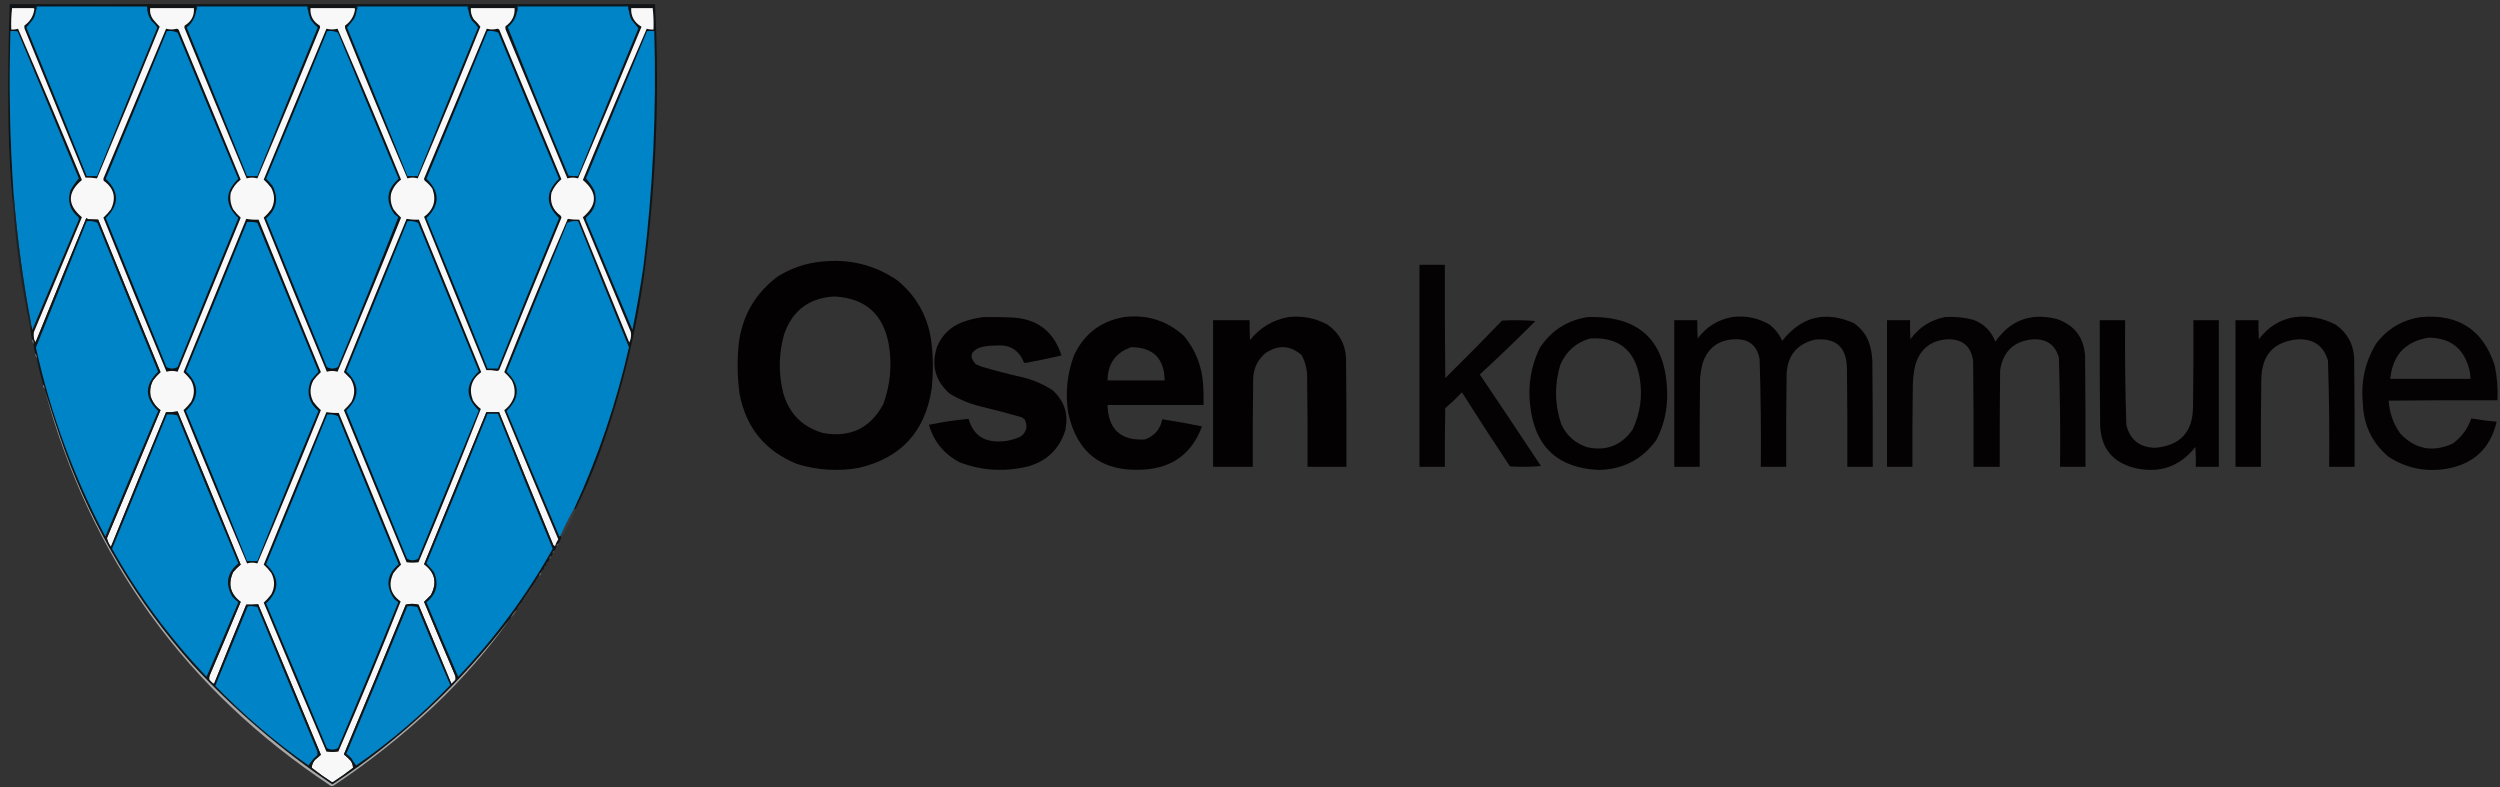 <svg width="543" height="171" xmlns="http://www.w3.org/2000/svg" xmlns:xlink="http://www.w3.org/1999/xlink" xml:space="preserve" overflow="hidden"><rect width="100%" height="100%" fill="#333333" stroke="none"/><g><path d="M152.365 157.183C152.211 157.356 152.097 157.356 152.021 157.183 157.213 145.911 161.17 134.21 163.894 122.082 160.173 112.977 156.502 103.857 152.882 94.723 152.052 94.626 151.278 94.74 150.559 95.067 146.154 105.843 141.766 116.626 137.396 127.416 140.359 130.265 140.359 133.104 137.396 135.933 141.176 145.038 144.99 154.129 148.838 163.206 148.904 163.11 148.99 163.053 149.096 163.034 149.153 163.148 149.211 163.263 149.268 163.378 149.126 163.891 148.897 164.35 148.58 164.754 148.338 164.836 148.223 165.008 148.236 165.27 148.082 165.443 147.967 165.443 147.892 165.27 148.05 164.753 148.279 164.265 148.58 163.808 144.647 154.476 140.747 145.127 136.879 135.761 137.909 134.995 138.626 133.991 139.03 132.75 139.251 131.538 139.079 130.391 138.514 129.308 138.021 128.644 137.476 128.042 136.879 127.502 141.321 116.323 145.91 105.224 150.645 94.207 151.487 94.346 152.319 94.403 153.14 94.379 156.753 103.269 160.366 112.159 163.98 121.049 164.336 120.337 164.45 119.591 164.324 118.812 160.854 110.496 157.384 102.179 153.914 93.863 157.113 91.161 157.113 88.465 153.914 85.775 158.445 74.766 163.062 63.811 167.765 52.911 168.242 53.056 168.729 53.114 169.228 53.083 169.284 51.503 169.227 49.954 169.056 48.437 168.348 48.209 167.574 48.094 166.733 48.093 165.892 48.094 165.118 48.209 164.41 48.437 164.305 50.202 165.05 51.55 166.647 52.48 162.128 63.496 157.54 74.48 152.882 85.431 152.102 85.206 151.328 85.206 150.559 85.431 146.142 74.763 141.726 64.095 137.309 53.427 137.139 53.092 137.081 52.748 137.137 52.394 138.554 51.398 139.213 50.078 139.116 48.437 137.601 48.208 136.023 48.093 134.384 48.093 132.745 48.093 131.168 48.208 129.653 48.437 129.572 49.264 129.773 50.067 130.255 50.846 130.808 51.341 131.296 51.886 131.717 52.48 127.302 63.519 122.771 74.502 118.124 85.431 117.378 85.202 116.633 85.202 115.887 85.431 111.35 74.75 106.905 64.025 102.552 53.255 102.381 52.92 102.324 52.576 102.38 52.222 103.603 51.352 104.32 50.176 104.531 48.695 104.519 48.563 104.461 48.477 104.359 48.437 102.843 48.208 101.266 48.093 99.627 48.093 97.988 48.093 96.41 48.208 94.895 48.437 94.764 50.066 95.423 51.328 96.874 52.222 96.989 52.452 96.989 52.681 96.874 52.911 92.454 63.791 87.951 74.632 83.367 85.431 82.587 85.206 81.812 85.206 81.044 85.431 76.536 74.605 72.062 63.765 67.622 52.911 67.508 52.681 67.508 52.452 67.622 52.222 69.073 51.328 69.732 50.066 69.601 48.437 68.085 48.208 66.508 48.093 64.869 48.093 63.23 48.093 61.653 48.208 60.137 48.437 60.015 49.277 60.215 50.08 60.74 50.846 61.214 51.41 61.701 51.955 62.202 52.48 57.739 63.499 53.208 74.482 48.609 85.431 47.766 85.292 46.935 85.234 46.114 85.259 41.755 74.591 37.396 63.923 33.037 53.255 32.866 52.92 32.809 52.576 32.865 52.222 34.087 51.355 34.804 50.179 35.016 48.695 35.004 48.563 34.946 48.477 34.844 48.437 34.136 48.209 33.361 48.094 32.521 48.093 31.68 48.094 30.906 48.209 30.198 48.437 30.027 49.954 29.969 51.503 30.026 53.083 30.524 53.114 31.012 53.056 31.488 52.911 36.191 63.811 40.809 74.766 45.34 85.775 42.142 88.473 42.142 91.169 45.34 93.863 41.853 102.172 38.383 110.489 34.93 118.812 34.863 119.389 34.892 119.962 35.016 120.533 35.065 120.862 35.007 121.149 34.844 121.393 34.92 120.961 34.806 120.617 34.499 120.361 34.34 119.623 34.226 118.877 34.155 118.124 34.105 117.739 34.162 117.395 34.327 117.092 34.45 117.478 34.536 117.88 34.586 118.296 37.911 110.387 41.237 102.472 44.565 94.551 44.68 94.322 44.68 94.092 44.565 93.863 42.695 92.299 42.121 90.349 42.845 88.012 43.352 87.076 43.955 86.216 44.651 85.431 40.258 74.78 35.841 64.141 31.402 53.513 30.889 53.427 30.373 53.398 29.854 53.427 29.489 65.254 29.718 77.07 30.542 88.873 30.596 89.539 30.539 90.17 30.37 90.765 29.847 85.224 29.531 79.66 29.424 74.075 29.281 65.24 29.367 56.407 29.682 47.577 76.312 47.577 122.942 47.577 169.572 47.577 170.604 67.56 169.772 87.462 167.077 107.284 165.124 120.659 161.798 133.678 157.097 146.343 155.7 150.052 154.122 153.665 152.365 157.183ZM34.844 48.437C33.295 48.437 31.746 48.437 30.198 48.437 30.906 48.209 31.68 48.094 32.521 48.093 33.361 48.094 34.136 48.209 34.844 48.437ZM69.601 48.437C66.447 48.437 63.292 48.437 60.137 48.437 61.653 48.208 63.23 48.093 64.869 48.093 66.508 48.093 68.085 48.208 69.601 48.437ZM104.359 48.437C101.204 48.437 98.049 48.437 94.895 48.437 96.41 48.208 97.988 48.093 99.627 48.093 101.266 48.093 102.843 48.208 104.359 48.437ZM139.116 48.437C135.962 48.437 132.807 48.437 129.653 48.437 131.168 48.208 132.745 48.093 134.384 48.093 136.023 48.093 137.601 48.208 139.116 48.437ZM169.056 48.437C167.507 48.437 165.959 48.437 164.41 48.437 165.118 48.209 165.892 48.094 166.733 48.093 167.574 48.094 168.348 48.209 169.056 48.437Z" fill="#0C0F12" fill-rule="evenodd" fill-opacity="0.865" transform="matrix(1.002 0 0 1 -27.633 -46.677)"/><path d="M59.449 48.093C51.477 48.093 43.504 48.093 35.532 48.093 35.581 48.422 35.523 48.709 35.36 48.953 35.36 48.609 35.36 48.265 35.36 47.921 43.419 47.864 51.449 47.921 59.449 48.093Z" fill="#002235" fill-rule="evenodd" fill-opacity="0.931" transform="matrix(1.002 0 0 1 -27.633 -46.677)"/><path d="M94.379 48.953C94.215 48.709 94.158 48.422 94.207 48.093 86.234 48.093 78.262 48.093 70.289 48.093 70.338 48.422 70.281 48.709 70.117 48.953 70.117 48.609 70.117 48.265 70.117 47.921 78.204 47.921 86.292 47.921 94.379 47.921 94.379 48.265 94.379 48.609 94.379 48.953Z" fill="#00273C" fill-rule="evenodd" fill-opacity="0.986" transform="matrix(1.002 0 0 1 -27.633 -46.677)"/><path d="M129.136 48.953C128.973 48.709 128.915 48.422 128.964 48.093 120.992 48.093 113.019 48.093 105.047 48.093 105.096 48.422 105.038 48.709 104.875 48.953 104.875 48.609 104.875 48.265 104.875 47.921 112.962 47.921 121.049 47.921 129.136 47.921 129.136 48.265 129.136 48.609 129.136 48.953Z" fill="#00283D" fill-rule="evenodd" fill-opacity="0.978" transform="matrix(1.002 0 0 1 -27.633 -46.677)"/><path d="M163.894 48.953C163.73 48.709 163.673 48.422 163.722 48.093 155.749 48.093 147.777 48.093 139.804 48.093 139.856 48.533 139.799 48.935 139.632 49.297 139.632 48.838 139.632 48.38 139.632 47.921 147.72 47.921 155.807 47.921 163.894 47.921 163.894 48.265 163.894 48.609 163.894 48.953Z" fill="#002A40" fill-rule="evenodd" transform="matrix(1.002 0 0 1 -27.633 -46.677)"/><path d="M59.449 48.093C59.444 49.221 59.76 50.253 60.395 51.19 60.892 51.628 61.322 52.116 61.686 52.653 57.275 63.392 52.916 74.146 48.609 84.915 47.863 84.915 47.118 84.915 46.372 84.915 42.065 74.146 37.706 63.392 33.295 52.653 33.78 52.052 34.268 51.45 34.758 50.846 35.091 50.256 35.292 49.625 35.36 48.953 35.523 48.709 35.581 48.422 35.532 48.093 43.504 48.093 51.477 48.093 59.449 48.093Z" fill="#0084C8" fill-rule="evenodd" transform="matrix(1.002 0 0 1 -27.633 -46.677)"/><path d="M94.379 48.953C94.457 49.675 94.657 50.363 94.981 51.018 95.417 51.625 95.904 52.17 96.444 52.653 92.032 63.392 87.673 74.146 83.367 84.915 82.621 84.915 81.875 84.915 81.13 84.915 76.823 74.146 72.464 63.392 68.052 52.653 69.208 51.69 69.896 50.457 70.117 48.953 70.281 48.709 70.338 48.422 70.289 48.093 78.262 48.093 86.234 48.093 94.207 48.093 94.158 48.422 94.215 48.709 94.379 48.953Z" fill="#0084C8" fill-rule="evenodd" transform="matrix(1.002 0 0 1 -27.633 -46.677)"/><path d="M129.136 48.953C129.209 49.76 129.467 50.506 129.911 51.19 130.407 51.628 130.837 52.116 131.201 52.653 126.79 63.392 122.431 74.146 118.124 84.915 117.378 84.915 116.633 84.915 115.887 84.915 111.58 74.146 107.221 63.392 102.81 52.653 103.295 52.052 103.783 51.45 104.273 50.846 104.606 50.256 104.807 49.625 104.875 48.953 105.038 48.709 105.096 48.422 105.047 48.093 113.019 48.093 120.992 48.093 128.964 48.093 128.915 48.422 128.973 48.709 129.136 48.953Z" fill="#0084C8" fill-rule="evenodd" transform="matrix(1.002 0 0 1 -27.633 -46.677)"/><path d="M163.894 48.953C163.972 49.675 164.172 50.363 164.496 51.018 164.986 51.622 165.473 52.224 165.959 52.825 161.525 63.498 157.166 74.194 152.882 84.915 152.191 84.944 151.503 84.915 150.817 84.829 146.29 74.112 141.902 63.358 137.654 52.566 138.711 51.711 139.371 50.621 139.632 49.297 139.799 48.935 139.856 48.533 139.804 48.093 147.777 48.093 155.749 48.093 163.722 48.093 163.673 48.422 163.73 48.709 163.894 48.953Z" fill="#0084C8" fill-rule="evenodd" transform="matrix(1.002 0 0 1 -27.633 -46.677)"/><path d="M30.198 48.437C31.746 48.437 33.295 48.437 34.844 48.437 34.946 48.477 35.004 48.563 35.016 48.695 34.804 50.179 34.087 51.355 32.865 52.222 32.809 52.576 32.866 52.92 33.037 53.255 37.396 63.923 41.755 74.591 46.114 85.259 46.935 85.234 47.766 85.292 48.609 85.431 53.208 74.482 57.739 63.499 62.202 52.48 61.701 51.955 61.214 51.41 60.74 50.846 60.215 50.08 60.015 49.277 60.137 48.437 63.292 48.437 66.447 48.437 69.601 48.437 69.732 50.066 69.073 51.328 67.622 52.222 67.508 52.452 67.508 52.681 67.622 52.911 72.062 63.765 76.536 74.605 81.044 85.431 81.812 85.206 82.587 85.206 83.367 85.431 87.951 74.632 92.454 63.791 96.874 52.911 96.989 52.681 96.989 52.452 96.874 52.222 95.423 51.328 94.764 50.066 94.895 48.437 98.049 48.437 101.204 48.437 104.359 48.437 104.461 48.477 104.519 48.563 104.531 48.695 104.32 50.176 103.603 51.352 102.38 52.222 102.324 52.576 102.381 52.92 102.552 53.255 106.905 64.025 111.35 74.75 115.887 85.431 116.633 85.202 117.378 85.202 118.124 85.431 122.771 74.502 127.302 63.519 131.717 52.48 131.296 51.886 130.808 51.341 130.255 50.846 129.773 50.067 129.572 49.264 129.653 48.437 132.807 48.437 135.962 48.437 139.116 48.437 139.213 50.078 138.554 51.398 137.137 52.394 137.081 52.748 137.139 53.092 137.309 53.427 141.726 64.095 146.142 74.763 150.559 85.431 151.328 85.206 152.102 85.206 152.882 85.431 157.54 74.48 162.128 63.496 166.647 52.48 165.05 51.55 164.305 50.202 164.41 48.437 165.959 48.437 167.507 48.437 169.056 48.437 169.227 49.954 169.284 51.503 169.228 53.083 168.729 53.114 168.242 53.056 167.765 52.911 163.062 63.811 158.445 74.766 153.914 85.775 157.113 88.465 157.113 91.161 153.914 93.863 157.384 102.179 160.854 110.496 164.324 118.812 164.45 119.591 164.336 120.337 163.98 121.049 160.366 112.159 156.753 103.269 153.14 94.379 152.319 94.403 151.487 94.346 150.645 94.207 145.91 105.224 141.321 116.323 136.879 127.502 137.476 128.042 138.021 128.644 138.514 129.308 139.079 130.391 139.251 131.538 139.03 132.75 138.626 133.991 137.909 134.995 136.879 135.761 140.747 145.127 144.647 154.476 148.58 163.808 148.279 164.265 148.05 164.753 147.892 165.27 147.677 165.257 147.533 165.142 147.461 164.926 143.528 155.362 139.627 145.783 135.761 136.191 134.843 136.191 133.925 136.191 133.008 136.191 128.489 147.196 123.986 158.209 119.501 169.228 121.892 171.042 122.38 173.278 120.963 175.939 120.464 176.438 119.977 176.924 119.501 177.401 121.685 182.659 123.893 187.908 126.125 193.145 126.323 193.532 126.38 193.935 126.297 194.35 126.01 194.637 125.724 194.923 125.437 195.21 123.073 189.468 120.693 183.731 118.296 178.003 117.378 177.775 116.461 177.775 115.543 178.003 111.117 188.862 106.643 199.703 102.122 210.524 102.631 210.947 103.118 211.405 103.584 211.901 103.914 212.382 104.086 212.899 104.101 213.449 102.743 214.519 101.338 215.523 99.885 216.46 99.713 216.576 99.541 216.576 99.369 216.46 97.916 215.523 96.51 214.519 95.153 213.449 95.183 212.813 95.413 212.24 95.841 211.728 96.287 211.376 96.718 211.002 97.132 210.61 92.634 199.699 88.103 188.801 83.538 177.917 82.671 177.99 81.811 178.019 80.957 178.003 78.639 183.644 76.345 189.293 74.075 194.952 74.015 195.169 73.9 195.226 73.731 195.124 73.473 194.866 73.215 194.608 72.956 194.35 72.873 193.935 72.931 193.532 73.129 193.145 75.36 187.908 77.569 182.659 79.753 177.401 77.481 175.689 76.936 173.538 78.118 170.949 78.605 170.347 79.15 169.802 79.753 169.314 75.227 158.202 70.667 147.103 66.074 136.019 65.227 136.172 64.395 136.23 63.579 136.191 59.545 145.922 55.559 155.672 51.62 165.442 51.181 164.853 50.894 164.222 50.76 163.55 54.655 154.297 58.526 145.034 62.374 135.761 61.344 134.995 60.627 133.991 60.224 132.75 60.003 131.538 60.175 130.391 60.74 129.308 61.237 128.648 61.782 128.046 62.374 127.502 57.848 116.47 53.346 105.429 48.867 94.379 48.167 94.338 47.45 94.309 46.716 94.293 46.559 94.228 46.415 94.142 46.286 94.035 42.582 103.026 38.911 112.03 35.274 121.049 35.234 120.836 35.148 120.664 35.016 120.533 34.892 119.962 34.863 119.389 34.93 118.812 38.383 110.489 41.853 102.172 45.34 93.863 42.142 91.169 42.142 88.473 45.34 85.775 40.809 74.766 36.191 63.811 31.488 52.911 31.012 53.056 30.524 53.114 30.026 53.083 29.969 51.503 30.027 49.954 30.198 48.437Z" fill="#F8F8F8" fill-rule="evenodd" transform="matrix(1.002 0 0 1 -27.633 -46.677)"/><path d="M63.579 52.911C64.351 53.134 65.125 53.134 65.902 52.911 66.186 52.966 66.358 53.138 66.418 53.427 70.887 64.171 75.332 74.925 79.753 85.689 78.785 86.43 78.068 87.376 77.602 88.528 77.377 89.797 77.549 91.001 78.118 92.142 78.612 92.806 79.157 93.409 79.753 93.949 75.193 105.104 70.633 116.26 66.074 127.416 65.271 127.186 64.468 127.186 63.665 127.416 59.038 116.288 54.478 105.132 49.986 93.949 50.578 93.404 51.123 92.802 51.62 92.142 52.827 89.635 52.311 87.57 50.072 85.948 49.957 85.718 49.957 85.489 50.072 85.259 54.592 74.478 59.094 63.695 63.579 52.911Z" fill="#0F1215" fill-rule="evenodd" transform="matrix(1.002 0 0 1 -27.633 -46.677)"/><path d="M98.336 52.911C99.139 53.13 99.943 53.13 100.745 52.911 105.447 63.77 110.035 74.696 114.511 85.689 113.48 86.456 112.763 87.459 112.36 88.701 112.139 89.912 112.311 91.06 112.876 92.142 113.369 92.806 113.914 93.409 114.511 93.949 110.038 105.159 105.449 116.314 100.745 127.416 99.966 127.19 99.191 127.19 98.422 127.416 93.795 116.288 89.236 105.132 84.743 93.949 85.339 93.409 85.884 92.806 86.378 92.142 87.181 90.593 87.181 89.045 86.378 87.496 85.884 86.832 85.339 86.229 84.743 85.689 89.253 74.749 93.784 63.823 98.336 52.911Z" fill="#0F1215" fill-rule="evenodd" transform="matrix(1.002 0 0 1 -27.633 -46.677)"/><path d="M133.094 52.911C133.866 53.134 134.64 53.134 135.417 52.911 135.701 52.966 135.873 53.138 135.933 53.427 140.378 64.153 144.824 74.879 149.268 85.603 148.324 86.405 147.607 87.38 147.117 88.528 146.725 90.611 147.385 92.274 149.096 93.518 149.288 93.729 149.316 93.958 149.182 94.207 144.675 105.148 140.201 116.103 135.761 127.072 135.636 127.168 135.493 127.225 135.331 127.244 134.543 127.099 133.768 127.041 133.008 127.072 128.482 115.983 123.979 104.885 119.501 93.776 121.611 92.19 122.213 90.154 121.307 87.668 120.852 87.012 120.307 86.438 119.673 85.948 119.481 85.737 119.452 85.508 119.587 85.259 124.107 74.478 128.609 63.695 133.094 52.911Z" fill="#0F1215" fill-rule="evenodd" transform="matrix(1.002 0 0 1 -27.633 -46.677)"/><path d="M34.327 117.092C32.555 107.731 31.294 98.325 30.542 88.873 29.718 77.07 29.489 65.254 29.854 53.427 30.373 53.398 30.889 53.427 31.402 53.513 35.841 64.141 40.258 74.78 44.651 85.431 43.955 86.216 43.352 87.076 42.845 88.012 42.121 90.349 42.695 92.299 44.565 93.863 44.68 94.092 44.68 94.322 44.565 94.551 41.237 102.472 37.911 110.387 34.586 118.296 34.536 117.88 34.45 117.478 34.327 117.092Z" fill="#0084C7" fill-rule="evenodd" transform="matrix(1.002 0 0 1 -27.633 -46.677)"/><path d="M63.751 53.427C64.581 53.33 65.355 53.444 66.074 53.771 70.438 64.363 74.825 74.945 79.237 85.517 76.283 88.354 76.283 91.193 79.237 94.035 74.802 104.798 70.414 115.581 66.074 126.383 65.723 126.599 65.321 126.713 64.869 126.727 64.418 126.713 64.016 126.599 63.665 126.383 59.26 115.607 54.873 104.824 50.502 94.035 53.46 91.168 53.46 88.329 50.502 85.517 54.97 74.837 59.386 64.14 63.751 53.427Z" fill="#0084C8" fill-rule="evenodd" transform="matrix(1.002 0 0 1 -27.633 -46.677)"/><path d="M133.266 53.427C134.096 53.33 134.87 53.444 135.589 53.771 139.953 64.363 144.34 74.945 148.752 85.517 145.795 88.335 145.795 91.174 148.752 94.035 144.267 104.911 139.85 115.808 135.503 126.727 134.757 126.727 134.011 126.727 133.266 126.727 128.918 115.808 124.502 104.911 120.017 94.035 122.974 91.174 122.974 88.335 120.017 85.517 124.485 74.837 128.901 64.14 133.266 53.427Z" fill="#0084C8" fill-rule="evenodd" transform="matrix(1.002 0 0 1 -27.633 -46.677)"/><path d="M167.851 53.427C168.368 53.427 168.884 53.427 169.4 53.427 169.907 70.466 169.133 87.443 167.077 104.359 166.404 109.028 165.601 113.673 164.668 118.296 161.343 110.387 158.016 102.472 154.688 94.551 154.573 94.322 154.573 94.092 154.688 93.863 156.559 92.299 157.132 90.349 156.409 88.012 155.901 87.076 155.299 86.216 154.602 85.431 159.02 74.759 163.436 64.091 167.851 53.427Z" fill="#0084C8" fill-rule="evenodd" transform="matrix(1.002 0 0 1 -27.633 -46.677)"/><path d="M98.508 53.427C99.338 53.33 100.112 53.444 100.831 53.771 105.195 64.363 109.583 74.945 113.994 85.517 111.39 87.775 111.075 90.327 113.048 93.174 113.335 93.404 113.622 93.633 113.908 93.863 109.656 104.723 105.297 115.563 100.831 126.383 100.48 126.599 100.078 126.713 99.627 126.727 99.175 126.713 98.773 126.599 98.422 126.383 94.035 115.629 89.647 104.875 85.259 94.121 87.53 92.178 88.017 89.855 86.722 87.152 86.286 86.545 85.799 86 85.259 85.517 89.727 74.837 94.143 64.14 98.508 53.427Z" fill="#0084C8" fill-rule="evenodd" transform="matrix(1.002 0 0 1 -27.633 -46.677)"/><path d="M115.715 94.207C116.619 94.369 117.508 94.426 118.382 94.379 122.918 105.406 127.421 116.447 131.889 127.502 129.76 129.072 129.158 131.108 130.083 133.61 130.537 134.346 131.111 134.977 131.803 135.503 127.44 146.638 122.938 157.736 118.296 168.798 117.436 168.913 116.575 168.913 115.715 168.798 111.151 157.802 106.62 146.79 102.122 135.761 102.714 135.216 103.259 134.614 103.756 133.954 104.606 132.257 104.549 130.594 103.584 128.964 103.085 128.465 102.598 127.978 102.122 127.502 106.604 116.378 111.135 105.279 115.715 94.207Z" fill="#0F1215" fill-rule="evenodd" transform="matrix(1.002 0 0 1 -27.633 -46.677)"/><path d="M80.957 94.207C81.867 94.369 82.756 94.426 83.625 94.379 88.103 105.429 92.606 116.47 97.132 127.502 96.535 128.042 95.99 128.644 95.497 129.308 94.694 130.857 94.694 132.406 95.497 133.954 95.99 134.619 96.535 135.221 97.132 135.761 92.626 146.9 88.037 157.998 83.367 169.056 82.621 168.826 81.875 168.826 81.13 169.056 76.459 157.998 71.87 146.9 67.364 135.761 67.961 135.221 68.506 134.619 68.999 133.954 69.802 132.406 69.802 130.857 68.999 129.308 68.506 128.644 67.961 128.042 67.364 127.502 71.913 116.405 76.445 105.307 80.957 94.207Z" fill="#0F1215" fill-rule="evenodd" transform="matrix(1.002 0 0 1 -27.633 -46.677)"/><path d="M152.021 157.183C150.959 159.079 149.984 161.029 149.096 163.034 148.99 163.053 148.904 163.11 148.838 163.206 144.99 154.129 141.176 145.038 137.396 135.933 140.359 133.104 140.359 130.265 137.396 127.416 141.766 116.626 146.154 105.843 150.559 95.067 151.278 94.74 152.052 94.626 152.882 94.723 156.502 103.857 160.173 112.977 163.894 122.082 161.17 134.21 157.213 145.911 152.021 157.183Z" fill="#0084C8" fill-rule="evenodd" transform="matrix(1.002 0 0 1 -27.633 -46.677)"/><path d="M81.13 94.895C81.884 94.839 82.629 94.896 83.367 95.067 87.783 105.85 92.199 116.633 96.616 127.416 96.038 128.021 95.494 128.652 94.981 129.308 93.931 131.916 94.476 134.124 96.616 135.933 92.114 146.774 87.697 157.642 83.367 168.54 82.621 168.54 81.875 168.54 81.13 168.54 76.799 157.642 72.383 146.774 67.88 135.933 70.849 133.078 70.849 130.21 67.88 127.33 72.348 116.535 76.765 105.723 81.13 94.895Z" fill="#0084C8" fill-rule="evenodd" transform="matrix(1.002 0 0 1 -27.633 -46.677)"/><path d="M115.887 94.723C116.717 94.626 117.491 94.74 118.21 95.067 122.598 105.821 126.985 116.575 131.373 127.33 128.403 130.145 128.403 132.984 131.373 135.847 126.969 146.565 122.581 157.291 118.21 168.023 117.859 168.239 117.457 168.354 117.006 168.368 116.554 168.354 116.152 168.239 115.801 168.023 111.43 157.291 107.043 146.565 102.638 135.847 105.596 132.981 105.596 130.142 102.638 127.33 107.081 116.465 111.498 105.596 115.887 94.723Z" fill="#0084C8" fill-rule="evenodd" transform="matrix(1.002 0 0 1 -27.633 -46.677)"/><path d="M30.542 88.873C31.294 98.325 32.555 107.731 34.327 117.092 34.162 117.395 34.105 117.739 34.155 118.124 32.262 109.115 31 99.995 30.37 90.765 30.539 90.17 30.596 89.539 30.542 88.873Z" fill="#1D2124" fill-rule="evenodd" fill-opacity="0.921" transform="matrix(1.002 0 0 1 -27.633 -46.677)"/><path d="M205.706 103.498C211.679 102.85 217.126 104.198 222.053 107.542 226.06 110.822 228.498 115.038 229.365 120.189 229.864 123.794 229.921 127.408 229.537 131.029 228.161 140.435 222.854 146.199 213.621 148.322 209.134 149.088 204.718 148.801 200.372 147.461 193.453 144.67 189.294 139.594 187.897 132.234 187.398 128.571 187.34 124.9 187.725 121.221 188.51 115.148 191.349 110.302 196.242 106.682 199.166 104.876 202.32 103.815 205.706 103.498ZM208.459 111.069C215.163 111.435 219.093 114.934 220.246 121.565 220.975 125.976 220.574 130.277 219.041 134.47 216.247 139.667 211.918 141.76 206.05 140.751 201.554 139.466 198.658 136.57 197.361 132.061 196.301 127.803 196.358 123.559 197.533 119.328 199.328 114.119 202.97 111.366 208.459 111.069Z" fill="#030000" fill-rule="evenodd" fill-opacity="0.982" transform="matrix(1.002 0 0 1 -27.633 -46.677)"/><path d="M335.273 104.187C337.109 104.187 338.943 104.187 340.779 104.187 340.75 112.389 340.779 120.59 340.865 128.792 345.029 124.686 349.129 120.528 353.168 116.317 355.578 116.174 357.987 116.203 360.394 116.403 356.463 120.364 352.448 124.235 348.35 128.018 352.799 134.619 357.216 141.244 361.599 147.892 359.364 148.092 357.127 148.121 354.888 147.978 351.354 142.659 347.883 137.296 344.478 131.889 343.325 133.099 342.121 134.246 340.865 135.331 340.779 139.575 340.75 143.819 340.779 148.064 338.943 148.064 337.109 148.064 335.273 148.064 335.273 133.438 335.273 118.812 335.273 104.187Z" fill="#030000" fill-rule="evenodd" fill-opacity="0.968" transform="matrix(1.002 0 0 1 -27.633 -46.677)"/><path d="M240.808 115.543C242.759 115.514 244.709 115.543 246.658 115.629 252.293 115.805 255.965 118.558 257.67 123.888 255.082 124.478 252.474 125.023 249.841 125.523 249.709 125.498 249.594 125.441 249.497 125.351 248.417 122.657 246.409 121.453 243.475 121.737 242.276 121.697 241.1 121.841 239.947 122.168 237.939 123.022 237.652 124.227 239.087 125.781 239.488 125.953 239.891 126.125 240.292 126.297 243.36 127.208 246.457 128.011 249.583 128.706 251.803 129.293 253.868 130.21 255.778 131.459 258.383 133.872 259.271 136.825 258.445 140.321 257.132 144.272 254.465 146.824 250.444 147.978 245.417 149.213 240.484 148.927 235.646 147.117 232.254 145.359 230.017 142.634 228.935 138.944 231.781 138.345 234.65 137.915 237.539 137.654 238.476 141.025 240.713 142.66 244.249 142.558 245.887 142.535 247.436 142.162 248.895 141.439 250.161 140.416 250.419 139.183 249.669 137.74 249.454 137.617 249.253 137.474 249.067 137.309 246.047 136.442 243.009 135.639 239.947 134.901 237.616 134.316 235.436 133.398 233.409 132.147 230.258 129.347 229.371 125.934 230.742 121.909 231.814 119.404 233.621 117.655 236.162 116.661 237.69 116.103 239.239 115.73 240.808 115.543Z" fill="#030000" fill-rule="evenodd" fill-opacity="0.976" transform="matrix(1.002 0 0 1 -27.633 -46.677)"/><path d="M271.264 115.543C276.255 114.946 280.585 116.323 284.255 119.673 286.777 122.761 288.154 126.317 288.384 130.341 288.47 131.774 288.5 133.207 288.47 134.642 281.531 134.642 274.59 134.642 267.65 134.642 267.803 139.931 270.5 142.426 275.737 142.127 277.831 141.381 279.093 139.919 279.523 137.74 282.405 138.182 285.273 138.698 288.126 139.288 285.979 145.134 281.792 148.259 275.565 148.666 266.53 149.261 261.053 145.16 259.133 136.363 258.476 132.122 258.878 127.992 260.337 123.974 262.514 119.233 266.157 116.423 271.264 115.543ZM272.812 122.082C277.554 122.121 279.963 124.53 280.039 129.308 275.909 129.308 271.78 129.308 267.65 129.308 267.693 125.654 269.414 123.245 272.812 122.082Z" fill="#030000" fill-rule="evenodd" fill-opacity="0.977" transform="matrix(1.002 0 0 1 -27.633 -46.677)"/><path d="M306.882 115.543C309.867 115.217 312.678 115.762 315.313 117.178 317.84 118.934 319.19 121.371 319.356 124.49 319.442 132.348 319.472 140.206 319.442 148.064 316.633 148.064 313.821 148.064 311.011 148.064 311.04 141.754 311.011 135.445 310.925 129.136 311.02 127.239 310.619 125.461 309.721 123.802 307.243 121.658 304.634 121.515 301.892 123.372 300.075 124.92 299.185 126.899 299.225 129.308 299.139 135.56 299.109 141.812 299.139 148.064 296.27 148.064 293.404 148.064 290.535 148.064 290.535 137.453 290.535 126.842 290.535 116.231 293.173 116.231 295.812 116.231 298.45 116.231 298.421 117.666 298.45 119.1 298.536 120.533 300.708 117.828 303.488 116.165 306.882 115.543Z" fill="#030000" fill-rule="evenodd" fill-opacity="0.981" transform="matrix(1.002 0 0 1 -27.633 -46.677)"/><path d="M371.751 115.543C382.952 115.216 388.687 120.664 388.958 131.889 389.071 135.538 388.297 138.98 386.635 142.213 383.572 146.47 379.385 148.649 374.074 148.752 365.198 148.309 360.265 143.663 359.276 134.815 358.743 130.415 359.431 126.228 361.341 122.254 363.82 118.476 367.291 116.239 371.751 115.543ZM372.267 120.189C378.415 119.826 382.001 122.694 383.021 128.792 383.66 132.689 383.143 136.418 381.473 139.977 379.102 143.387 375.861 144.678 371.751 143.848 369.079 143.012 367.158 141.32 365.987 138.772 364.565 134.489 364.509 130.187 365.815 125.867 367.096 122.948 369.247 121.055 372.267 120.189Z" fill="#030000" fill-rule="evenodd" fill-opacity="0.97" transform="matrix(1.002 0 0 1 -27.633 -46.677)"/><path d="M403.067 115.543C405.961 115.175 408.657 115.72 411.154 117.178 412.367 118.132 413.286 119.307 413.907 120.705 418.04 115.435 423.202 114.145 429.393 116.834 430.823 117.806 431.885 119.097 432.577 120.705 433.084 122.094 433.371 123.528 433.437 125.007 433.523 132.692 433.552 140.378 433.523 148.064 431.687 148.064 429.853 148.064 428.017 148.064 428.046 140.894 428.017 133.724 427.931 126.555 427.807 122.016 425.484 119.98 420.962 120.447 417.078 121.412 415.041 123.907 414.854 127.932 414.768 134.642 414.738 141.353 414.768 148.064 412.932 148.064 411.097 148.064 409.261 148.064 409.341 140.258 409.255 132.458 409.003 124.663 408.463 121.741 406.713 120.307 403.755 120.361 400.104 120.451 397.723 122.229 396.615 125.695 396.35 126.77 396.177 127.859 396.098 128.964 396.012 135.33 395.983 141.697 396.012 148.064 394.176 148.064 392.342 148.064 390.506 148.064 390.506 137.453 390.506 126.842 390.506 116.231 392.17 116.231 393.832 116.231 395.496 116.231 395.467 117.552 395.496 118.871 395.582 120.189 397.482 117.649 399.977 116.101 403.067 115.543Z" fill="#030000" fill-rule="evenodd" fill-opacity="0.972" transform="matrix(1.002 0 0 1 -27.633 -46.677)"/><path d="M449.181 115.543C451.284 115.408 453.348 115.609 455.375 116.145 457.642 117.034 459.218 118.611 460.107 120.877 463.397 116.186 467.842 114.551 473.442 115.973 477.235 117.267 479.27 119.934 479.551 123.974 479.637 132.004 479.666 140.034 479.637 148.064 477.801 148.064 475.967 148.064 474.131 148.064 474.21 140.143 474.124 132.228 473.873 124.318 473.11 121.668 471.331 120.349 468.539 120.361 464.283 120.625 461.816 122.862 461.14 127.072 461.054 134.069 461.024 141.066 461.054 148.064 459.161 148.064 457.268 148.064 455.375 148.064 455.405 140.435 455.375 132.807 455.289 125.179 454.899 121.961 453.092 120.355 449.869 120.361 446.137 120.566 443.757 122.458 442.728 126.039 442.419 127.456 442.247 128.89 442.212 130.341 442.126 136.248 442.097 142.156 442.126 148.064 440.29 148.064 438.456 148.064 436.62 148.064 436.62 137.453 436.62 126.842 436.62 116.231 438.284 116.231 439.946 116.231 441.61 116.231 441.581 117.609 441.61 118.986 441.696 120.361 443.566 117.777 446.061 116.172 449.181 115.543Z" fill="#030000" fill-rule="evenodd" fill-opacity="0.965" transform="matrix(1.002 0 0 1 -27.633 -46.677)"/><path d="M525.063 115.543C528.16 115.199 531.085 115.744 533.838 117.178 536.316 118.89 537.663 121.27 537.882 124.318 537.968 132.233 537.997 140.148 537.968 148.064 536.132 148.064 534.297 148.064 532.461 148.064 532.541 140.373 532.455 132.687 532.203 125.007 531.314 121.921 529.249 120.372 526.009 120.361 520.573 120.723 517.82 123.648 517.75 129.136 517.664 135.445 517.634 141.754 517.664 148.064 515.828 148.064 513.993 148.064 512.158 148.064 512.158 137.453 512.158 126.842 512.158 116.231 513.821 116.231 515.484 116.231 517.147 116.231 517.118 117.609 517.147 118.986 517.234 120.361 519.192 117.676 521.802 116.07 525.063 115.543Z" fill="#030000" fill-rule="evenodd" fill-opacity="0.974" transform="matrix(1.002 0 0 1 -27.633 -46.677)"/><path d="M552.421 115.543C560.538 114.851 565.844 118.35 568.337 126.039 568.866 128.534 569.067 131.058 568.94 133.61 561.081 133.581 553.225 133.61 545.366 133.696 545.526 136.313 546.358 138.693 547.861 140.837 551.148 144.293 554.963 145.01 559.304 142.988 561.183 141.596 562.501 139.789 563.261 137.568 565.084 137.881 566.92 138.111 568.768 138.256 567.424 144.045 563.81 147.458 557.927 148.494 553.393 149.24 549.207 148.379 545.366 145.913 541.782 142.903 539.919 139.031 539.774 134.298 539.287 129.594 540.263 125.235 542.699 121.221 545.188 118.014 548.428 116.121 552.421 115.543ZM553.97 120.017C558.712 120.029 561.666 122.323 562.831 126.899 563.007 127.577 563.093 128.266 563.089 128.964 557.296 128.964 551.504 128.964 545.711 128.964 546.199 123.84 548.952 120.857 553.97 120.017Z" fill="#030000" fill-rule="evenodd" fill-opacity="0.966" transform="matrix(1.002 0 0 1 -27.633 -46.677)"/><path d="M482.734 116.231C484.57 116.231 486.404 116.231 488.24 116.231 488.166 123.806 488.252 131.377 488.498 138.944 489.276 142.187 491.341 143.851 494.693 143.934 500.178 143.494 502.931 140.512 502.952 134.987 503.038 128.735 503.067 122.483 503.038 116.231 504.874 116.231 506.708 116.231 508.544 116.231 508.544 126.842 508.544 137.453 508.544 148.064 506.88 148.064 505.218 148.064 503.554 148.064 503.583 146.629 503.554 145.195 503.468 143.762 500.07 148.05 495.682 149.57 490.305 148.322 485.46 147.089 482.965 143.963 482.82 138.944 482.734 131.373 482.705 123.802 482.734 116.231Z" fill="#030000" fill-rule="evenodd" fill-opacity="0.971" transform="matrix(1.002 0 0 1 -27.633 -46.677)"/><path d="M34.499 120.361C34.806 120.617 34.92 120.961 34.844 121.393 34.679 121.083 34.564 120.739 34.499 120.361Z" fill="#909090" fill-rule="evenodd" fill-opacity="0.89" transform="matrix(1.002 0 0 1 -27.633 -46.677)"/><path d="M35.188 123.458C35.494 123.714 35.609 124.059 35.532 124.49 35.367 124.18 35.252 123.836 35.188 123.458Z" fill="#A4A4A4" fill-rule="evenodd" fill-opacity="0.867" transform="matrix(1.002 0 0 1 -27.633 -46.677)"/><path d="M36.908 130.169C37.179 130.444 37.294 130.788 37.252 131.201 37.039 130.906 36.925 130.562 36.908 130.169Z" fill="#B3B3B3" fill-rule="evenodd" fill-opacity="0.812" transform="matrix(1.002 0 0 1 -27.633 -46.677)"/><path d="M147.892 165.27C147.967 165.443 148.082 165.443 148.236 165.27 148.151 165.669 147.979 166.014 147.72 166.303 147.478 166.384 147.363 166.556 147.375 166.819 147.348 167.103 147.233 167.333 147.031 167.507 146.789 167.589 146.675 167.761 146.687 168.023 146.66 168.308 146.545 168.537 146.343 168.712 146.101 168.793 145.986 168.965 145.999 169.228 146.028 169.399 145.971 169.513 145.827 169.572 145.585 169.653 145.47 169.826 145.483 170.088 145.512 170.259 145.455 170.374 145.311 170.432 145.069 170.514 144.954 170.686 144.966 170.949 144.665 171.148 144.493 171.435 144.45 171.809 144.208 171.89 144.094 172.062 144.106 172.325 143.805 172.525 143.633 172.812 143.59 173.185 143.348 173.266 143.233 173.438 143.246 173.702 143.004 173.783 142.889 173.955 142.902 174.218 142.66 174.299 142.545 174.471 142.558 174.734 142.316 174.815 142.201 174.987 142.213 175.25 141.971 175.331 141.857 175.503 141.869 175.766 141.627 175.847 141.513 176.019 141.525 176.283 141.283 176.364 141.168 176.536 141.181 176.799 140.939 176.88 140.824 177.052 140.837 177.315 140.303 177.792 139.901 178.366 139.632 179.036 139.042 179.569 138.583 180.201 138.256 180.928 127.41 195.189 114.534 207.234 99.627 217.063 88.561 209.615 78.466 200.955 69.343 191.08 57.223 177.406 47.989 161.92 41.64 144.622 40.05 140.168 38.588 135.695 37.252 131.201 37.294 130.788 37.179 130.444 36.908 130.169 36.369 128.299 35.91 126.406 35.532 124.49 35.609 124.059 35.494 123.714 35.188 123.458 35.018 122.78 34.904 122.091 34.844 121.393 35.007 121.149 35.065 120.862 35.016 120.533 35.148 120.664 35.234 120.836 35.274 121.049 38.911 112.03 42.582 103.026 46.286 94.035 46.415 94.142 46.559 94.228 46.716 94.293 47.45 94.309 48.167 94.338 48.867 94.379 53.346 105.429 57.848 116.47 62.374 127.502 61.782 128.046 61.237 128.648 60.74 129.308 60.175 130.391 60.003 131.538 60.224 132.75 60.627 133.991 61.344 134.995 62.374 135.761 58.526 145.034 54.655 154.297 50.76 163.55 50.894 164.222 51.181 164.853 51.62 165.442 55.559 155.672 59.545 145.922 63.579 136.191 64.395 136.23 65.227 136.172 66.074 136.019 70.667 147.103 75.227 158.202 79.753 169.314 79.15 169.802 78.605 170.347 78.118 170.949 76.936 173.538 77.481 175.689 79.753 177.401 77.569 182.659 75.36 187.908 73.129 193.145 72.931 193.532 72.873 193.935 72.956 194.35 73.215 194.608 73.473 194.866 73.731 195.124 73.9 195.226 74.015 195.169 74.075 194.952 76.345 189.293 78.639 183.644 80.957 178.003 81.811 178.019 82.671 177.99 83.538 177.917 88.103 188.801 92.634 199.699 97.132 210.61 96.718 211.002 96.287 211.376 95.841 211.728 95.413 212.24 95.183 212.813 95.153 213.449 96.51 214.519 97.916 215.523 99.369 216.46 99.541 216.576 99.713 216.576 99.885 216.46 101.338 215.523 102.743 214.519 104.101 213.449 104.086 212.899 103.914 212.382 103.584 211.901 103.118 211.405 102.631 210.947 102.122 210.524 106.643 199.703 111.117 188.862 115.543 178.003 116.461 177.775 117.378 177.775 118.296 178.003 120.693 183.731 123.073 189.468 125.437 195.21 125.724 194.923 126.01 194.637 126.297 194.35 126.38 193.935 126.323 193.532 126.125 193.145 123.893 187.908 121.685 182.659 119.501 177.401 119.977 176.924 120.464 176.438 120.963 175.939 122.38 173.278 121.892 171.042 119.501 169.228 123.986 158.209 128.489 147.196 133.008 136.191 133.925 136.191 134.843 136.191 135.761 136.191 139.627 145.783 143.528 155.362 147.461 164.926 147.533 165.142 147.677 165.257 147.892 165.27Z" fill="#121517" fill-rule="evenodd" transform="matrix(1.002 0 0 1 -27.633 -46.677)"/><path d="M46.372 94.723C47.202 94.626 47.976 94.74 48.695 95.067 53.035 105.869 57.423 116.652 61.858 127.416 58.894 130.265 58.894 133.104 61.858 135.933 58.02 145.014 54.206 154.105 50.416 163.206 43.56 150.21 38.541 136.531 35.36 122.168 39.057 113.026 42.727 103.877 46.372 94.723Z" fill="#0084C8" fill-rule="evenodd" transform="matrix(1.002 0 0 1 -27.633 -46.677)"/><path d="M98.336 136.191C99.236 136.342 100.125 136.399 101.003 136.363 105.53 147.337 110.032 158.321 114.511 169.314 113.918 169.858 113.373 170.461 112.876 171.121 111.669 173.628 112.185 175.692 114.425 177.315 110.098 188.236 105.596 199.106 100.917 209.922 100.057 210.037 99.197 210.037 98.336 209.922 93.759 199.161 89.228 188.379 84.743 177.573 85.339 177.033 85.884 176.431 86.378 175.766 87.181 174.218 87.181 172.669 86.378 171.121 85.88 170.461 85.335 169.858 84.743 169.314 89.253 158.259 93.784 147.218 98.336 136.191Z" fill="#0F1215" fill-rule="evenodd" transform="matrix(1.002 0 0 1 -27.633 -46.677)"/><path d="M63.751 136.707C64.505 136.651 65.251 136.709 65.988 136.879 70.37 147.619 74.787 158.344 79.237 169.056 76.77 171.097 76.34 173.507 77.946 176.283 78.35 176.716 78.781 177.117 79.237 177.487 76.975 182.899 74.68 188.29 72.354 193.661 64.37 185.247 57.544 175.985 51.878 165.873 55.862 156.157 59.819 146.435 63.751 136.707Z" fill="#0084C8" fill-rule="evenodd" transform="matrix(1.002 0 0 1 -27.633 -46.677)"/><path d="M133.266 136.535C134.011 136.535 134.757 136.535 135.503 136.535 139.386 146.338 143.343 156.117 147.375 165.873 141.709 175.985 134.884 185.247 126.899 193.661 124.573 188.29 122.279 182.899 120.017 177.487 122.205 175.711 122.75 173.533 121.651 170.949 121.139 170.292 120.594 169.661 120.017 169.056 124.484 158.23 128.9 147.39 133.266 136.535Z" fill="#0084C8" fill-rule="evenodd" transform="matrix(1.002 0 0 1 -27.633 -46.677)"/><path d="M98.508 136.707C99.338 136.61 100.112 136.725 100.831 137.051 105.219 147.777 109.607 158.502 113.994 169.228 111.401 171.474 111.086 173.998 113.048 176.799 113.335 177.028 113.622 177.258 113.908 177.487 109.656 188.061 105.297 198.614 100.831 209.147 100.48 209.363 100.078 209.478 99.627 209.492 99.175 209.478 98.773 209.363 98.422 209.147 94.058 198.67 89.671 188.203 85.259 177.745 88.223 174.916 88.223 172.077 85.259 169.228 89.725 158.404 94.142 147.563 98.508 136.707Z" fill="#0084C8" fill-rule="evenodd" transform="matrix(1.002 0 0 1 -27.633 -46.677)"/><path d="M152.021 157.183C152.097 157.356 152.211 157.356 152.365 157.183 151.511 159.351 150.479 161.416 149.268 163.378 149.211 163.263 149.153 163.148 149.096 163.034 149.984 161.029 150.959 159.079 152.021 157.183Z" fill="#3A3D3F" fill-rule="evenodd" transform="matrix(1.002 0 0 1 -27.633 -46.677)"/><path d="M148.58 164.754C148.592 165.017 148.478 165.189 148.236 165.27 148.223 165.008 148.338 164.836 148.58 164.754Z" fill="#C0C0C0" fill-rule="evenodd" fill-opacity="0.278" transform="matrix(1.002 0 0 1 -27.633 -46.677)"/><path d="M147.72 166.303C147.732 166.566 147.617 166.738 147.375 166.819 147.363 166.556 147.478 166.384 147.72 166.303Z" fill="#C6C6C6" fill-rule="evenodd" fill-opacity="0.243" transform="matrix(1.002 0 0 1 -27.633 -46.677)"/><path d="M147.031 167.507C147.044 167.77 146.929 167.942 146.687 168.023 146.675 167.761 146.789 167.589 147.031 167.507Z" fill="#CDCDCD" fill-rule="evenodd" fill-opacity="0.282" transform="matrix(1.002 0 0 1 -27.633 -46.677)"/><path d="M146.343 168.712C146.356 168.974 146.241 169.147 145.999 169.228 145.986 168.965 146.101 168.793 146.343 168.712Z" fill="#DFDFDF" fill-rule="evenodd" fill-opacity="0.004" transform="matrix(1.002 0 0 1 -27.633 -46.677)"/><path d="M145.827 169.572C145.839 169.835 145.725 170.007 145.483 170.088 145.47 169.826 145.585 169.653 145.827 169.572Z" fill="#DEDEDE" fill-rule="evenodd" fill-opacity="0.008" transform="matrix(1.002 0 0 1 -27.633 -46.677)"/><path d="M145.311 170.432C145.323 170.695 145.208 170.867 144.966 170.949 144.954 170.686 145.069 170.514 145.311 170.432Z" fill="#E1E1E1" fill-rule="evenodd" fill-opacity="0.008" transform="matrix(1.002 0 0 1 -27.633 -46.677)"/><path d="M144.966 170.949C144.923 171.323 144.751 171.61 144.45 171.809 144.493 171.435 144.665 171.148 144.966 170.949Z" fill="#D7D7D7" fill-rule="evenodd" fill-opacity="0.38" transform="matrix(1.002 0 0 1 -27.633 -46.677)"/><path d="M144.45 171.809C144.463 172.072 144.348 172.244 144.106 172.325 144.094 172.062 144.208 171.89 144.45 171.809Z" fill="#DFDFDF" fill-rule="evenodd" fill-opacity="0.031" transform="matrix(1.002 0 0 1 -27.633 -46.677)"/><path d="M37.252 131.201C38.588 135.695 40.05 140.168 41.64 144.622 47.989 161.92 57.223 177.406 69.343 191.08 78.466 200.955 88.561 209.615 99.627 217.063 114.534 207.234 127.41 195.189 138.256 180.928 133.382 187.754 127.876 194.092 121.737 199.942 114.924 206.357 107.639 212.148 99.885 217.321 99.656 217.436 99.426 217.436 99.197 217.321 67.77 196.459 47.122 167.754 37.252 131.201Z" fill="#EDEDED" fill-rule="evenodd" fill-opacity="0.627" transform="matrix(1.002 0 0 1 -27.633 -46.677)"/><path d="M144.106 172.325C144.063 172.699 143.891 172.986 143.59 173.185 143.633 172.812 143.805 172.525 144.106 172.325Z" fill="#E3E3E3" fill-rule="evenodd" fill-opacity="0.004" transform="matrix(1.002 0 0 1 -27.633 -46.677)"/><path d="M143.59 173.185C143.602 173.449 143.488 173.621 143.246 173.702 143.233 173.438 143.348 173.266 143.59 173.185Z" fill="#E7E7E7" fill-rule="evenodd" fill-opacity="0.02" transform="matrix(1.002 0 0 1 -27.633 -46.677)"/><path d="M143.246 173.702C143.258 173.965 143.144 174.137 142.902 174.218 142.889 173.955 143.004 173.783 143.246 173.702Z" fill="#E3E3E3" fill-rule="evenodd" fill-opacity="0.047" transform="matrix(1.002 0 0 1 -27.633 -46.677)"/><path d="M142.902 174.218C142.914 174.481 142.799 174.653 142.558 174.734 142.545 174.471 142.66 174.299 142.902 174.218Z" fill="#DFDFDF" fill-rule="evenodd" fill-opacity="0.071" transform="matrix(1.002 0 0 1 -27.633 -46.677)"/><path d="M142.558 174.734C142.57 174.997 142.455 175.169 142.213 175.25 142.201 174.987 142.316 174.815 142.558 174.734Z" fill="#DEDEDE" fill-rule="evenodd" fill-opacity="0.094" transform="matrix(1.002 0 0 1 -27.633 -46.677)"/><path d="M142.213 175.25C142.226 175.514 142.111 175.686 141.869 175.766 141.857 175.503 141.971 175.331 142.213 175.25Z" fill="#DEDEDE" fill-rule="evenodd" fill-opacity="0.098" transform="matrix(1.002 0 0 1 -27.633 -46.677)"/><path d="M141.869 175.766C141.882 176.03 141.767 176.202 141.525 176.283 141.513 176.019 141.627 175.847 141.869 175.766Z" fill="#E0E0E0" fill-rule="evenodd" fill-opacity="0.106" transform="matrix(1.002 0 0 1 -27.633 -46.677)"/><path d="M141.525 176.283C141.538 176.546 141.423 176.718 141.181 176.799 141.168 176.536 141.283 176.364 141.525 176.283Z" fill="#E3E3E3" fill-rule="evenodd" fill-opacity="0.094" transform="matrix(1.002 0 0 1 -27.633 -46.677)"/><path d="M141.181 176.799C141.194 177.062 141.079 177.234 140.837 177.315 140.824 177.052 140.939 176.88 141.181 176.799Z" fill="#E8E8E8" fill-rule="evenodd" fill-opacity="0.075" transform="matrix(1.002 0 0 1 -27.633 -46.677)"/><path d="M140.837 177.315C140.568 177.984 140.167 178.559 139.632 179.036 139.901 178.366 140.303 177.792 140.837 177.315Z" fill="#E6E6E6" fill-rule="evenodd" fill-opacity="0.047" transform="matrix(1.002 0 0 1 -27.633 -46.677)"/><path d="M81.302 178.347C81.999 178.292 82.688 178.349 83.367 178.52 87.623 188.85 91.896 199.174 96.186 209.492 96.383 209.879 96.441 210.281 96.358 210.696 95.593 211.345 94.962 212.09 94.465 212.933 87.2 207.841 80.461 202.077 74.247 195.64 76.582 189.867 78.934 184.103 81.302 178.347Z" fill="#0084C7" fill-rule="evenodd" transform="matrix(1.002 0 0 1 -27.633 -46.677)"/><path d="M115.887 178.347C116.621 178.296 117.338 178.354 118.038 178.52 120.353 184.206 122.734 189.855 125.179 195.468 118.937 202.002 112.141 207.823 104.789 212.933 104.404 212.451 104.06 211.935 103.756 211.384 103.434 211.004 103.061 210.689 102.638 210.438 107.105 199.759 111.522 189.064 115.887 178.347Z" fill="#0284C7" fill-rule="evenodd" transform="matrix(1.002 0 0 1 -27.633 -46.677)"/><path d="M139.632 179.036C139.305 179.764 138.847 180.395 138.256 180.928 138.583 180.201 139.042 179.569 139.632 179.036Z" fill="#E6E6E6" fill-rule="evenodd" fill-opacity="0.249" transform="matrix(1.002 0 0 1 -27.633 -46.677)"/></g></svg>